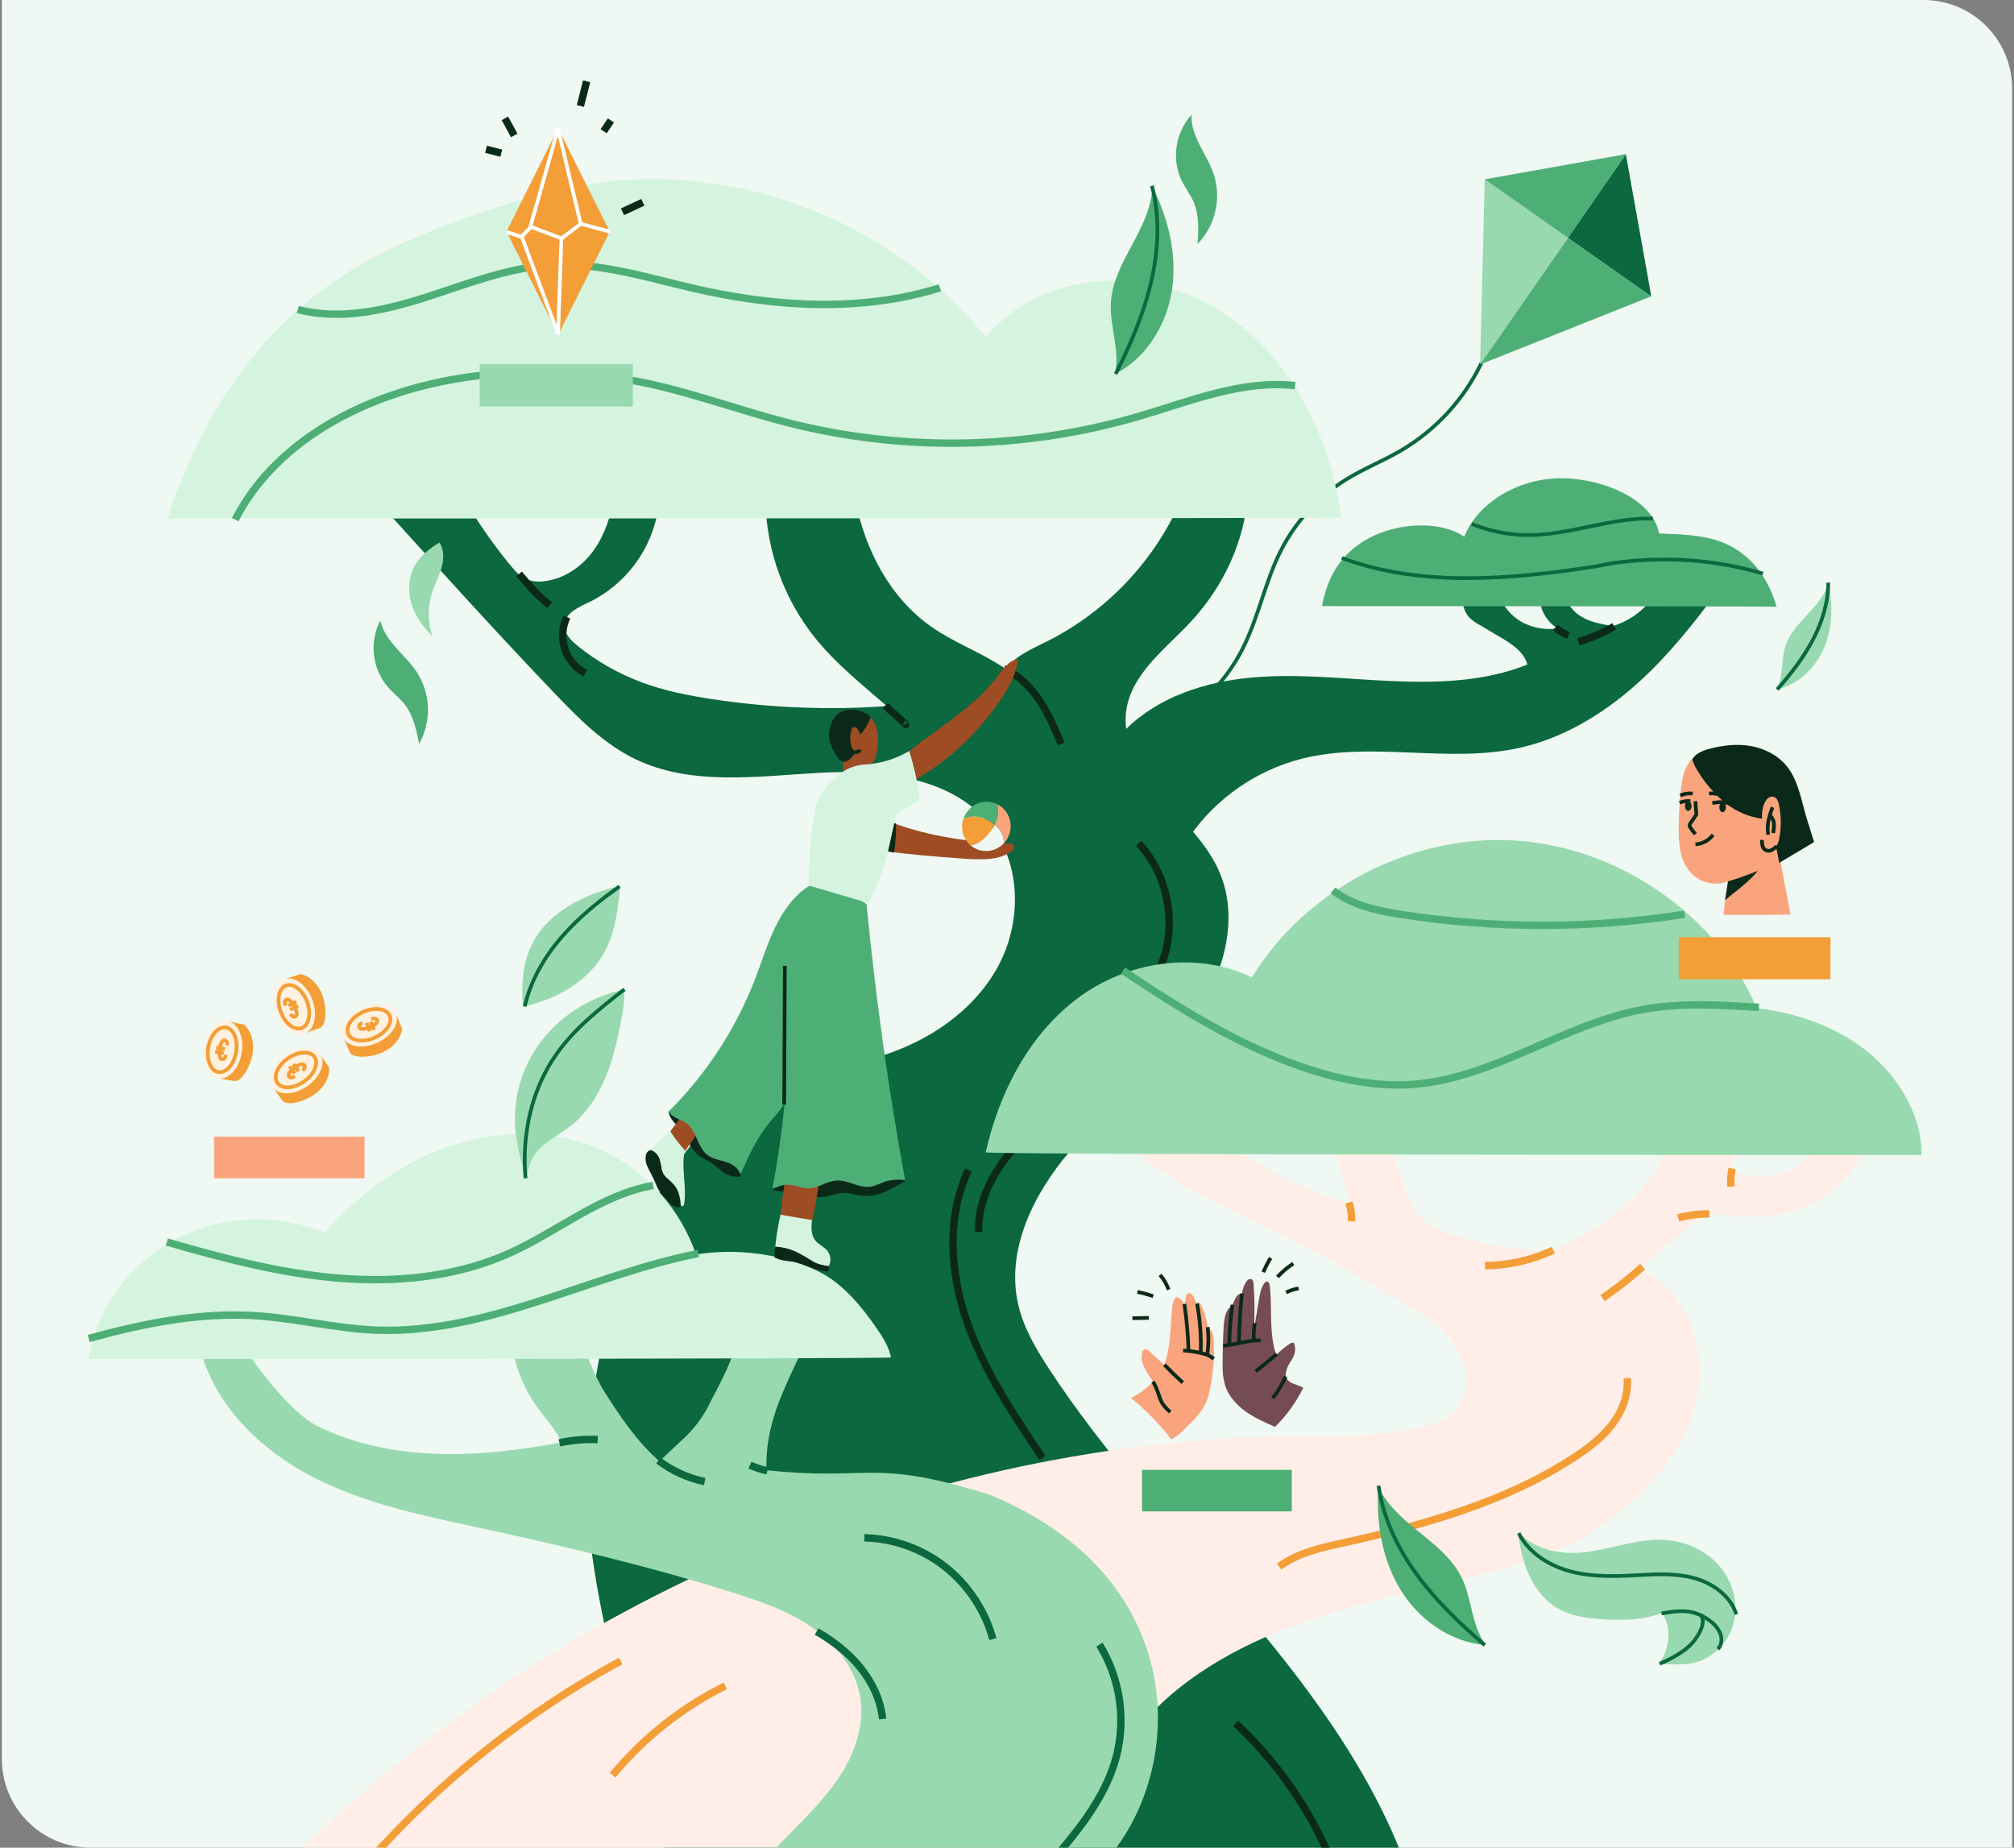 <?xml version="1.0" encoding="UTF-8"?> <svg xmlns="http://www.w3.org/2000/svg" width="545" height="500" viewBox="0 0 545 500" fill="none"><rect x="0" y="0" width="545" height="500" fill="#808080" stroke="none"/><g clip-path="url(#clip0_1_1359)"><path d="M0.5 0H520.5C533.755 0 544.5 10.745 544.5 24V500H24.5C11.245 500 0.5 489.255 0.5 476V0Z" fill="#EFF8F2"></path><path d="M379.376 502.077C359.537 451.526 313.698 416.041 283.939 370.535C280.418 365.152 277.075 359.512 275.592 353.271C272.065 338.468 279.594 323.124 289.514 311.55C299.434 299.977 311.833 290.576 321.073 278.422C330.314 266.268 335.993 249.758 329.912 235.798C326.44 227.861 319.744 221.908 314.085 215.344C308.426 208.781 303.486 200.526 304.82 191.994C306.358 182.146 315.429 175.578 322.244 168.251C331.067 158.761 336.796 146.473 337.674 133.783C331.965 133.361 326.237 133.163 320.682 132.697C313.656 150.476 300.326 165.041 283.24 173.609C279.272 175.593 275.002 177.329 272.14 181.02C265.841 176.679 258.456 174.075 252.181 169.719C240.888 161.871 234.128 148.884 231.509 135.544C223.648 136.154 215.757 136.442 207.146 135.688C207.442 149.172 212.181 162.182 220.627 172.696C226.083 179.467 232.937 184.994 239.97 191.081C224.16 192.203 208.274 191.565 192.604 189.181C186.29 188.218 179.991 186.963 173.995 184.776C167.599 182.438 161.631 179.066 156.328 174.794C154.493 173.306 152.593 171.386 152.747 169.05C152.96 165.929 156.482 164.342 159.324 162.997C169.303 158.26 176.619 148.383 178.092 137.553C174.025 136.731 169.87 136.426 165.727 136.645C164.735 141.472 162.915 146.205 159.8 150.04C156.685 153.874 152.191 156.732 147.266 157.287C145.464 157.557 143.623 157.299 141.964 156.543C140.476 155.774 139.346 154.465 138.279 153.17C134.333 148.392 130.715 143.352 127.452 138.084C121.996 138.436 116.54 136.834 111.134 137.543C108.937 137.831 106.67 138.496 103.585 137.161C118.906 154.093 134.227 171.029 150.004 187.539C156.581 194.42 163.43 201.37 172.041 205.487C187.128 212.7 204.825 210.086 221.55 209.143C238.274 208.201 257.26 210.135 267.79 223.034C276.41 233.62 276.584 249.505 270.086 261.495C263.589 273.486 251.403 281.74 238.314 285.803C225.795 289.683 212.027 290.233 200.793 296.98C193.398 301.445 187.753 308.251 182.987 315.415C165.023 342.437 157.975 375.649 159.071 407.999C160.167 440.349 180.586 502.255 180.586 502.255C180.586 502.255 377.462 502.28 379.376 502.077Z" fill="#0C683E"></path><path d="M262.032 316.645C256.08 329.384 257.072 344.475 261.699 357.756C266.327 371.036 274.273 382.882 282.139 394.565" stroke="#0B2919" stroke-width="2" stroke-miterlimit="10"></path><path d="M264.864 333.403C264.522 326.706 267.309 320.162 271.207 314.681C275.106 309.199 280.091 304.585 284.822 299.798C292.803 291.712 300.146 283.019 306.784 273.798C310.003 269.333 313.088 264.66 314.839 259.447C318.395 248.845 315.727 236.423 308.128 228.193" stroke="#0B2919" stroke-width="2" stroke-miterlimit="10"></path><path d="M271.659 180.926C275.681 182.707 278.905 185.951 281.336 189.598C283.766 193.244 285.477 197.307 287.173 201.34" stroke="#0B2919" stroke-width="2" stroke-miterlimit="10"></path><path d="M239.614 190.897C240.754 192.237 242.143 193.254 243.423 194.454C243.819 194.826 244.206 195.213 244.598 195.595C244.772 195.764 245.312 196.508 245.025 195.982" stroke="#0B2919" stroke-width="2" stroke-miterlimit="10"></path><path d="M153.417 166.956C152.121 169.639 151.906 172.717 152.816 175.553C153.754 178.391 155.739 180.763 158.366 182.186" stroke="#0B2919" stroke-width="2" stroke-miterlimit="10"></path><path d="M140.462 155.313C143.011 158.339 145.59 161.395 148.784 163.746" stroke="#0B2919" stroke-width="2" stroke-miterlimit="10"></path><path d="M334.361 466.344C345.077 476.363 353.646 488.456 359.547 501.888" stroke="#0B2919" stroke-width="2" stroke-miterlimit="10"></path><path d="M77.938 503.912C149.498 431.98 250.113 389.56 351.76 388.533C364.536 388.399 377.68 388.84 389.455 384.753C394.072 383.126 396.894 378.011 396.721 373.134C396.547 368.258 393.928 363.709 390.451 360.271C386.975 356.833 382.704 354.318 378.478 351.837L367.19 345.244C361.273 341.772 355.356 338.334 349.26 335.214C335.725 328.268 321.163 322.906 309.334 313.386C306.521 311.119 303.655 308.068 304.344 304.719L326.832 305.414C338.2 314.617 351.212 321.578 365.176 325.927C363.83 319.061 361.653 312.384 358.694 306.044C361.109 305.191 363.758 305.498 366.302 305.821C369.278 306.198 372.303 306.575 375.418 306.813C376.744 312.193 378.448 317.473 380.517 322.613C381.568 325.232 382.769 327.886 384.802 329.856C386.965 331.949 389.871 333.071 392.738 334.003C401.463 336.821 410.54 338.404 419.705 338.706C426.251 335.556 432.714 332.093 438.309 327.465C443.903 322.836 448.63 316.958 451.328 310.429C458.194 311.026 465.104 310.875 471.936 309.978C470.22 311.818 468.901 314.026 468.584 316.338C472.341 318.358 476.708 318.931 480.859 317.95C485.062 316.902 488.74 314.359 491.205 310.796C495.585 310.945 499.959 311.094 504.329 311.788C501.428 317.566 496.766 322.272 491.017 325.227C485.258 328.155 478.828 329.509 472.378 329.151C468.688 328.978 464.983 328.293 461.466 328.655C455.346 333.19 449.563 338.16 443.869 343.265C455.549 348.856 461.312 363.173 459.462 375.952C457.612 388.731 449.434 399.888 439.524 408.198C434.52 412.438 428.985 416.007 423.057 418.814C416.332 421.959 409.13 423.973 401.929 425.804C384.901 430.135 367.582 433.523 351.085 439.545C334.589 445.568 318.737 454.502 308.223 467.485C300.703 479.188 287.337 503.6 287.337 503.6C287.337 503.6 80.254 503.595 77.938 503.912Z" fill="#FFEEE7"></path><path d="M167.964 449.462C142.1 463.538 118.9 482.033 99.414 504.111" stroke="#F39E36" stroke-width="2" stroke-miterlimit="10"></path><path d="M196.27 456.224C184.523 462.048 174.134 470.279 165.777 480.383" stroke="#F39E36" stroke-width="2" stroke-miterlimit="10"></path><path d="M346.135 423.958C351.125 420.223 357.449 418.849 363.54 417.509C385.328 412.648 407.305 406.595 425.969 394.387C429.763 391.906 433.448 389.133 436.211 385.542C438.973 381.95 440.754 377.436 440.313 372.936" stroke="#F39E36" stroke-width="2" stroke-miterlimit="10"></path><path d="M444.509 342.744C441.092 345.846 437.459 348.701 433.637 351.287" stroke="#F39E36" stroke-width="2" stroke-miterlimit="10"></path><path d="M420.325 338.309C414.538 341.022 408.234 342.452 401.844 342.501" stroke="#F39E36" stroke-width="2" stroke-miterlimit="10"></path><path d="M468.718 316.204C468.398 317.823 468.283 319.477 468.375 321.125" stroke="#F39E36" stroke-width="2" stroke-miterlimit="10"></path><path d="M462.563 328.512C459.718 328.489 456.883 328.842 454.131 329.563" stroke="#F39E36" stroke-width="2" stroke-miterlimit="10"></path><path d="M365.042 325.401C365.561 327.042 365.794 328.761 365.732 330.481" stroke="#F39E36" stroke-width="2" stroke-miterlimit="10"></path><path d="M54.612 366.566C59.076 381.449 71.371 392.938 85.125 399.933C98.879 406.928 114.165 410.083 129.213 413.327C152.524 418.382 175.835 423.864 198.586 431.077C206.026 433.439 213.559 436.038 219.978 440.552C226.396 445.067 231.683 451.789 232.843 459.612C233.835 466.423 231.663 473.403 228.112 479.277C224.56 485.151 219.73 490.101 214.938 494.988L205.048 505.093C205.048 505.093 297.415 505.093 297.098 505.837C311.7 491.113 316.907 467.867 310.876 447.914C304.845 427.962 289.514 413.412 267.582 404.393C258.902 401.798 250.108 399.288 241.077 398.713C235.685 398.37 230.284 398.713 224.883 398.762C219.053 398.795 213.225 398.497 207.429 397.869C207.137 392.224 208.282 386.578 210.103 381.235C211.923 375.893 216.897 365.753 216.897 365.753C216.897 365.753 198.457 365.753 198.546 365.812C197.009 370.346 194.762 374.598 192.52 378.825C190.523 383.223 187.588 387.131 183.92 390.274C182.06 392.035 180.2 393.791 178.434 395.433C172.348 390.091 167.736 383.264 163.411 376.384C161.189 372.862 158.148 365.113 158.148 365.113C158.148 365.113 138.805 365.113 138.681 364.949C139.742 370.842 142.136 376.414 145.679 381.24C147.867 384.217 150.535 386.98 151.963 390.358C140.908 392.343 129.699 393.801 118.475 393.449C107.251 393.097 95.967 390.894 85.874 385.904C77.715 381.87 67.443 366.675 67.443 366.675C67.443 366.675 55.093 366.675 54.612 366.566Z" fill="#98D9B0"></path><path d="M233.895 416.145C241.85 416.341 249.529 419.103 255.787 424.018C262.051 428.999 266.568 435.845 268.683 443.564" stroke="#0C683E" stroke-width="2" stroke-miterlimit="10"></path><path d="M220.979 441.5C225.399 444.06 229.535 447.225 232.769 451.208C236.003 455.192 238.309 460.044 238.84 465.178" stroke="#0C683E" stroke-width="2" stroke-miterlimit="10"></path><path d="M202.945 396.475C204.446 397.169 206.022 397.685 207.642 398.013" stroke="#0C683E" stroke-width="2" stroke-miterlimit="10"></path><path d="M178.176 395.24C181.872 398.046 186.147 399.991 190.69 400.935" stroke="#0C683E" stroke-width="2" stroke-miterlimit="10"></path><path d="M151.378 390.448C154.784 389.713 158.269 389.416 161.749 389.565" stroke="#0C683E" stroke-width="2" stroke-miterlimit="10"></path><path d="M297.51 445.057C300.229 449.477 302.044 454.394 302.849 459.521C303.653 464.649 303.432 469.885 302.197 474.926C299.265 486.604 291.161 496.124 283.31 505.187" stroke="#0C683E" stroke-width="2" stroke-miterlimit="10"></path><path d="M304.587 197.426C313.46 188.536 326.207 184.483 338.716 183.357C351.224 182.231 363.802 183.719 376.346 184.294C388.889 184.87 401.8 184.473 413.311 179.83C412.424 176.431 409.14 174.303 406.12 172.512L400.118 168.95C399.24 168.48 398.428 167.897 397.703 167.214C396.106 165.562 395.669 163.141 395.451 160.73C398.817 161.039 402.202 161.083 405.574 160.859C406.693 164.026 408.915 166.684 411.833 168.345C414.777 169.939 418.157 170.541 421.47 170.062C418.524 168.221 416.61 164.828 416.689 161.628C419.086 161.555 421.484 161.588 423.881 161.727C423.99 161.727 424.134 161.866 423.836 161.861C424.516 164.342 426.579 166.272 428.895 167.398C431.211 168.524 433.796 168.975 436.459 169.412C440.404 168.219 443.905 165.877 446.512 162.685C451.695 162.481 456.893 162.61 462.622 162.903C455.991 171.738 448.819 180.266 440.328 187.325C431.836 194.385 421.946 199.995 411.164 202.387C391.88 206.668 371.331 200.491 352.187 205.338C339.899 208.507 329.153 215.974 321.897 226.387C313.187 219.219 306.586 209.52 304.587 197.426Z" fill="#0C683E"></path><path d="M427.149 173.688C430.521 172.665 433.765 171.264 436.821 169.511" stroke="#0B2919" stroke-width="2" stroke-miterlimit="10"></path><path d="M420.915 169.804C421.96 170.707 423.144 171.436 424.421 171.962" stroke="#0B2919" stroke-width="2" stroke-miterlimit="10"></path><path d="M400.897 98.199C396.167 108.074 388.604 116.317 379.173 121.877C374.357 124.7 369.129 126.773 364.373 129.695C356.839 134.348 350.721 140.974 346.681 148.854C342.287 157.466 340.541 167.244 336.112 175.836C332.429 182.97 327.014 189.064 320.364 193.561" stroke="#0C683E" stroke-miterlimit="10"></path><path d="M401.785 48.521L400.525 98.635L424.337 64.371L401.785 48.521Z" fill="#98D9B0"></path><path d="M446.845 80.186L400.53 98.635L424.322 64.381L446.845 80.186Z" fill="#4EAF76"></path><path d="M439.98 41.714L424.317 64.38L401.785 48.526L439.98 41.714Z" fill="#4EAF76"></path><path d="M439.97 41.759L424.317 64.371L446.85 80.191L439.97 41.759Z" fill="#0C683E"></path><path d="M24.01 367.772C24.01 367.772 241.181 367.772 241.101 367.335C240.541 364.423 238.884 361.853 237.193 359.398C233.305 353.802 228.895 348.35 223.023 344.892C220.588 343.505 218.008 342.388 215.33 341.564C206.615 338.783 197.374 338.065 188.334 339.465C186.258 333.403 182.995 327.816 178.738 323.028C174.48 318.241 169.312 314.349 163.535 311.58C150.748 305.538 135.576 305.513 122.16 309.988C108.744 314.462 97.019 323.169 87.833 333.542C81.358 330.891 74.382 329.687 67.394 330.016C60.405 330.345 53.573 332.199 47.376 335.447C35.075 342.005 25.959 354.288 24.01 367.772Z" fill="#D5F4E0"></path><path d="M176.767 320.787C162.572 323.293 150.976 333.234 137.833 339.143C123.425 345.621 107.171 347.179 91.429 345.865C75.686 344.55 60.316 340.487 45.139 336.102" stroke="#4EAF76" stroke-width="2" stroke-miterlimit="10"></path><path d="M188.979 339.212C159.463 345.041 131.628 361.184 101.567 359.938C90.739 359.487 80.12 356.763 69.328 356.059C54.037 355.067 38.765 358.138 24 362.22" stroke="#4EAF76" stroke-width="2" stroke-miterlimit="10"></path><path d="M519.923 312.562C519.923 312.562 266.183 312.562 266.739 311.823C270.354 295.775 278.325 280.198 291.439 270.271C304.552 260.344 323.276 257.07 338.785 264.487C353.466 240.486 381.985 225.673 410.058 227.469C438.13 229.264 464.531 247.6 475.364 272.761C486.375 274.15 497.316 277.901 505.857 285C514.398 292.099 520.265 302.814 519.923 312.562Z" fill="#98D9B0"></path><path d="M455.891 247.391C430.59 251.376 404.824 251.417 379.51 247.516C372.874 246.489 366 245.075 360.708 240.942" stroke="#4EAF76" stroke-width="2" stroke-miterlimit="10"></path><path d="M475.964 272.618C465.519 271.948 454.949 271.288 444.653 273.163C423.142 277.072 404.339 291.752 382.536 293.433C373.058 294.163 363.52 292.352 354.468 289.435C336.251 283.556 319.789 273.302 303.878 262.646" stroke="#4EAF76" stroke-width="2" stroke-miterlimit="10"></path><path d="M45.268 140.316C45.268 140.316 363.872 140.316 362.885 140.073C360.018 117.531 348.625 95.212 329.158 83.49C309.691 71.767 281.876 73.261 266.749 91.234C241.9 60.263 200.128 43.828 160.852 49.597C150.019 51.185 139.47 54.32 129.109 57.882C118.381 61.578 107.781 65.77 97.931 71.43C74.863 84.715 56.616 106.176 45.268 140.316Z" fill="#D5F4E0"></path><path d="M350.471 104.35C336.052 102.738 322.016 108.602 308.099 112.694C277.329 121.685 244.72 122.308 213.629 114.5C200.922 111.29 188.582 106.687 175.781 103.884C159.581 100.341 142.878 99.723 126.46 102.058C101.165 105.665 75.329 117.933 63.634 140.624" stroke="#4EAF76" stroke-width="2" stroke-miterlimit="10"></path><path d="M254.344 77.894C232.977 84.537 209.81 83.113 188.007 78.107C175.235 75.175 162.463 71.023 149.379 71.718C137.625 72.338 126.48 76.847 115.266 80.439C104.052 84.031 91.955 86.749 80.587 83.748" stroke="#4EAF76" stroke-width="2" stroke-miterlimit="10"></path><path d="M176.554 311.347C176.362 311.268 176.152 311.245 175.947 311.279C175.742 311.313 175.55 311.404 175.394 311.54C175.082 311.819 174.868 312.192 174.784 312.602C174.591 313.491 174.671 314.418 175.012 315.261C175.356 316.097 175.755 316.909 176.207 317.692C176.649 318.525 177.055 319.383 177.417 320.256C177.653 320.896 177.94 321.514 178.275 322.107C178.629 322.648 179.031 323.156 179.476 323.625C179.972 324.18 180.468 324.731 180.964 325.272C181.345 325.717 181.8 326.095 182.308 326.388C182.722 326.606 183.184 326.716 183.652 326.706C183.779 326.714 183.905 326.683 184.014 326.616C184.232 326.462 184.207 326.12 184.163 325.877L183.88 324.18C183.798 323.515 183.631 322.864 183.384 322.241C183.14 321.743 182.833 321.278 182.471 320.857C181.97 320.245 181.43 319.667 180.854 319.125C180.375 318.726 179.95 318.266 179.59 317.756C179.325 317.283 179.142 316.768 179.049 316.233C178.912 315.222 178.683 314.226 178.365 313.257C178.006 312.426 177.365 311.749 176.554 311.347Z" fill="#0B2919"></path><path d="M180.944 300.716C181.008 301.931 181.737 303.013 182.57 303.901C183.455 304.734 184.284 305.626 185.05 306.57C185.918 307.805 186.34 309.298 187.133 310.578C187.68 311.448 188.389 312.204 189.222 312.805C190.437 313.679 191.89 314.194 193.09 315.092C193.894 315.693 194.578 316.452 195.372 317.077C196.631 318.005 198.157 318.501 199.721 318.491C199.859 318.498 199.996 318.474 200.123 318.421C200.49 318.228 200.431 317.687 200.287 317.3C199.849 316.239 199.226 315.265 198.447 314.423C197.325 313.198 196.122 312.051 194.846 310.99L189.886 306.689L186.489 303.712C185.08 302.472 183.562 301.197 180.944 300.716Z" fill="#0B2919"></path><path d="M208.937 321.869C210.732 322.782 212.905 322.281 214.889 322.593C216.104 322.782 217.255 323.273 218.445 323.585C220.268 324.054 222.174 324.093 224.015 323.699C225.409 323.397 226.763 322.841 228.191 322.801C229.853 322.752 231.45 323.397 233.101 323.6C235.186 323.794 237.286 323.46 239.207 322.628C241.12 321.811 242.96 320.831 244.707 319.701C244.871 319.607 245.054 319.463 245.03 319.274C245.011 319.184 244.964 319.103 244.896 319.041C244.357 318.62 243.69 318.398 243.006 318.411C232.407 317.469 221.49 316.546 208.937 321.869Z" fill="#0B2919"></path><path d="M183.458 303.36L181.048 306.624C182.299 308.42 183.732 310.082 185.323 311.585L189.073 306.153C188.09 304.516 186.779 303.099 185.224 301.991C185.132 301.907 185.011 301.861 184.887 301.862C184.784 301.888 184.691 301.943 184.619 302.021C184.192 302.431 183.804 302.879 183.458 303.36Z" fill="#9D4C23"></path><path d="M212.498 319.155C211.943 322.454 211.506 325.778 211.139 329.107L219.744 330.635C220.604 326.388 221.365 322.125 222.026 317.846C218.976 318.307 215.881 318.481 212.498 319.155Z" fill="#9D4C23"></path><path d="M219.085 239.623C214.953 242.237 211.992 246.379 209.845 250.775C207.697 255.17 206.264 259.873 204.523 264.442C199.355 278.052 191.351 290.407 181.043 300.686C181.663 302.467 184.019 302.775 185.566 303.821C188.542 305.806 188.612 310.474 191.483 312.607C192.907 313.664 194.762 313.892 196.443 314.433C198.125 314.973 199.915 316.109 200.347 317.801C202.643 312.731 204.979 307.587 208.57 303.33C209.899 301.758 211.422 300.269 212.339 298.33C211.582 306.145 210.473 313.917 209.011 321.646C210.341 321.12 211.71 320.584 213.143 320.594C215.048 320.594 216.853 321.586 218.762 321.586C221.416 321.561 223.722 319.602 226.396 319.463C229.456 319.284 232.323 321.517 235.368 321.154C236.965 320.966 238.388 320.078 239.936 319.627C241.571 319.215 243.27 319.121 244.94 319.349C240.353 294.599 236.94 269.661 234.49 244.742C232.605 242.927 229.793 242.614 227.278 241.885C224.541 241.086 221.902 239.672 219.085 239.623Z" fill="#4EAF76"></path><path d="M212.374 261.371L212.205 298.925" stroke="#0B2919" stroke-miterlimit="10"></path><path d="M233.667 193.05C235.403 193.611 236.672 195.193 237.208 196.935C237.714 198.821 237.779 200.799 237.396 202.714C237.019 204.609 237.143 205.691 235.611 206.866C234.547 207.561 233.403 208.125 232.204 208.543C230.87 208.981 229.498 209.293 228.107 209.476C228.111 205.834 228.411 202.199 229.004 198.606C229.112 197.46 229.45 196.346 229.996 195.332C230.421 194.722 230.965 194.205 231.596 193.812C232.227 193.42 232.932 193.161 233.667 193.05Z" fill="#9D4C23"></path><path d="M235.611 194.077C235.269 195.397 233.547 198.22 232.754 198.84C232.662 198.178 232.354 197.565 231.876 197.098C231.761 196.953 231.605 196.846 231.428 196.789C231.252 196.733 231.062 196.73 230.884 196.781C230.751 196.86 230.637 196.968 230.551 197.096C230.465 197.225 230.41 197.372 230.388 197.525C230.085 198.667 230.016 199.858 230.185 201.027C230.309 201.915 230.631 202.858 231.39 203.324C231.226 203.873 230.953 204.383 230.587 204.823C230.222 205.264 229.771 205.626 229.262 205.889C228.898 206.101 228.474 206.185 228.057 206.127C227.689 206.025 227.358 205.818 227.105 205.532C225.641 203.807 224.681 201.71 224.332 199.475C224.288 198.629 224.377 197.782 224.595 196.964C224.857 195.632 225.5 194.403 226.445 193.427C227.511 192.485 228.897 191.988 230.319 192.038C231.767 192.053 234.009 192.371 235.611 194.077Z" fill="#0B2919"></path><path d="M231.192 203.458C231.327 203.519 231.473 203.551 231.621 203.555C231.769 203.559 231.917 203.533 232.055 203.48C232.193 203.426 232.32 203.346 232.427 203.243C232.534 203.141 232.62 203.019 232.68 202.883" stroke="#0B2919" stroke-miterlimit="10"></path><path d="M246.071 203.26C254.314 196.662 263.768 191.25 270.126 182.821C271.45 181.065 272.8 179.061 274.912 178.446C275.101 178.391 275.344 178.366 275.453 178.53C275.481 178.585 275.498 178.644 275.504 178.706C275.509 178.767 275.502 178.829 275.483 178.887C274.59 183.997 271.594 188.471 268.425 192.574C266.744 194.747 264.993 196.865 263.113 198.864C258.582 203.685 253.346 207.79 247.584 211.038C247.157 208.528 246.562 206.048 246.071 203.26Z" fill="#9D4C23"></path><path d="M239.678 230.316C246.22 231.274 252.826 231.77 259.423 232.261C261.815 232.488 264.218 232.569 266.62 232.504C269.1 232.39 271.689 231.909 273.653 230.381C273.974 230.162 274.231 229.86 274.397 229.508C274.474 229.328 274.491 229.128 274.446 228.937C274.4 228.747 274.294 228.576 274.144 228.451C273.914 228.325 273.652 228.266 273.39 228.282C262.523 227.95 251.611 226.397 241.414 222.622C240.46 225.087 239.875 227.68 239.678 230.316Z" fill="#9D4C23"></path><path d="M228.905 208.36C227.13 209.352 225.905 210.647 224.471 212.105C223.558 212.964 222.749 213.929 222.061 214.977C221.28 216.424 220.755 217.995 220.508 219.621C219.214 226.209 218.951 232.951 218.752 239.618L231.484 243.334C232.643 243.611 233.749 244.072 234.763 244.698C239.093 237.609 240.6 229.215 242.411 221.104C242.46 220.79 242.573 220.49 242.743 220.221C242.966 219.957 243.243 219.746 243.557 219.601C245.362 218.609 247.167 217.617 248.913 216.565C248.369 212.038 247.405 207.572 246.031 203.225C242.411 205.375 238.331 206.632 234.128 206.891C232.295 206.96 230.505 207.464 228.905 208.36Z" fill="#D5F4E0"></path><path d="M181.341 306.059L175.885 311.089C176.868 311.382 177.702 312.043 178.211 312.934C179.014 314.363 178.871 316.179 179.659 317.612C180.354 318.877 181.668 319.666 182.561 320.797C183.682 322.206 184.083 324.062 184.202 325.862C184.197 325.953 184.211 326.043 184.241 326.129C184.272 326.214 184.319 326.292 184.381 326.358C184.475 326.415 184.586 326.434 184.693 326.413C184.8 326.392 184.896 326.332 184.961 326.244C185.086 326.062 185.158 325.849 185.17 325.629C185.824 320.996 184.341 316.204 185.229 311.63C185.274 311.518 185.282 311.396 185.254 311.279C185.225 311.163 185.161 311.058 185.07 310.98C183.68 309.457 182.431 307.809 181.341 306.059Z" fill="#D5F4E0"></path><path d="M209.77 337.51C210.074 334.549 210.553 331.609 211.204 328.705C214.001 329.201 216.803 329.697 219.72 330.163C219.541 332.048 219.417 334.132 220.573 335.62C221.495 336.811 223.053 337.366 223.965 338.562C224.397 339.146 224.653 339.842 224.704 340.567C224.755 341.291 224.599 342.016 224.253 342.655C223.613 342.526 222.958 342.471 222.324 342.327C220.072 341.831 218.217 340.274 216.173 339.192C214.205 338.125 212.009 337.548 209.77 337.51Z" fill="#D5F4E0"></path><path d="M209.79 337.352C209.671 338.19 209.587 339.028 209.542 339.872C209.531 339.967 209.543 340.064 209.577 340.154C209.638 340.258 209.73 340.339 209.84 340.388C211.476 341.276 213.455 341.171 215.271 341.583C216.558 341.944 217.822 342.385 219.055 342.903C220.502 343.433 221.997 343.82 223.519 344.059C223.732 344.093 223.985 344.108 224.119 343.945C224.184 343.851 224.222 343.741 224.228 343.627L224.327 342.947C224.35 342.887 224.35 342.82 224.327 342.759C224.302 342.728 224.27 342.704 224.234 342.687C224.198 342.67 224.159 342.66 224.119 342.66C223.434 342.55 222.755 342.404 222.085 342.223C221.555 342.09 221.038 341.905 220.543 341.672C220.217 341.508 219.901 341.326 219.596 341.127C218.157 340.185 216.654 339.347 215.097 338.617C213.417 337.884 211.62 337.456 209.79 337.352Z" fill="#0B2919"></path><path d="M242.46 222.944C242.524 225.557 242.336 228.171 241.9 230.748C241.391 230.578 240.863 230.472 240.328 230.43L242.024 222.711C242.187 222.75 242.338 222.83 242.46 222.944Z" fill="#0B2919"></path><path d="M271.659 228.178C270.967 228.93 270.109 229.511 269.154 229.875C268.206 230.235 267.187 230.367 266.178 230.262H266.124C264.827 230.119 263.605 229.586 262.617 228.734C264.095 228.469 265.463 227.779 266.555 226.749C267.628 225.73 268.51 224.527 269.159 223.198C269.955 223.764 270.602 224.514 271.044 225.385C271.479 226.25 271.691 227.21 271.659 228.178Z" fill="#EFF8F0"></path><path d="M260.693 221.536C262.095 220.911 263.666 220.771 265.156 221.139C266.624 221.49 267.985 222.189 269.124 223.178C268.456 224.507 267.561 225.711 266.481 226.735C265.404 227.756 264.056 228.445 262.597 228.719C261.608 227.846 260.899 226.7 260.559 225.425C260.234 224.142 260.281 222.793 260.693 221.536Z" fill="#F39E36"></path><path d="M269.933 217.636C270.363 219.517 270.084 221.49 269.149 223.178C267.993 222.196 266.622 221.501 265.147 221.149C263.667 220.802 262.116 220.936 260.718 221.531C261.102 220.41 261.77 219.409 262.657 218.623C263.633 217.752 264.847 217.192 266.143 217.015C267.44 216.838 268.759 217.053 269.933 217.631V217.636Z" fill="#4EAF76"></path><path d="M271.659 228.193C272.652 227.129 273.28 225.775 273.449 224.328C273.615 222.912 273.319 221.48 272.606 220.246C271.996 219.132 271.055 218.235 269.913 217.681C270.352 219.556 270.067 221.528 269.115 223.202C269.92 223.752 270.573 224.496 271.014 225.365C271.455 226.242 271.676 227.212 271.659 228.193Z" fill="#FAA47D"></path><path d="M357.747 164.029C357.747 164.029 479.877 164.029 480.75 164.203C478.766 157.02 474.049 149.816 465.9 146.686C460.698 144.702 454.756 144.593 448.938 144.359C447.881 138.034 440.933 133.351 433.612 131.139C430.134 130.066 426.523 129.486 422.884 129.417C411.243 129.273 399.935 135.832 396.23 145.262C393.184 143.124 389.058 142.236 385.04 142.187C378.414 142.097 371.778 144.171 366.927 147.882C362.077 151.592 359.061 156.846 357.747 164.029Z" fill="#4EAF76"></path><path d="M477.045 155.214C464.244 151.414 450.609 150.452 436.638 152.357C435.249 152.61 433.86 152.853 431.633 153.309C408.783 156.782 384.788 158.994 363.108 151.002" stroke="#0C683E" stroke-miterlimit="10"></path><path d="M447.271 140.326C435.923 140.004 424.952 144.791 413.594 144.791C408.334 144.792 403.124 143.764 398.258 141.765" stroke="#0C683E" stroke-miterlimit="10"></path><path d="M92.947 280.957C92.947 280.957 94.752 284.866 94.712 284.871C95.883 286.567 100.619 286.096 103.387 284.841C106.155 283.586 108.297 281.487 108.843 278.506C108.347 277.246 107.915 276.244 107.29 274.656C107.052 276.928 105.892 279.419 104.071 280.793C102.274 282.219 100.074 283.045 97.782 283.154C96.868 283.142 95.967 282.94 95.134 282.562C94.302 282.184 93.557 281.637 92.947 280.957Z" fill="#F39E36"></path><path d="M102.021 282.205C105.986 280.448 108.263 276.91 107.108 274.302C105.952 271.695 101.802 271.005 97.838 272.762C93.873 274.519 91.596 278.058 92.751 280.665C93.906 283.273 98.057 283.962 102.021 282.205Z" fill="#FFF1E0"></path><path d="M101.388 280.811C104.481 279.44 106.296 276.767 105.443 274.841C104.589 272.915 101.39 272.464 98.297 273.835C95.204 275.206 93.389 277.879 94.243 279.805C95.096 281.731 98.295 282.182 101.388 280.811Z" stroke="#F39E36" stroke-miterlimit="10"></path><path d="M98.065 276.804C97.849 276.897 97.648 277.023 97.47 277.177C97.355 277.263 97.269 277.381 97.222 277.517C97.176 277.654 97.173 277.8 97.212 277.939C97.251 278.077 97.332 278.2 97.442 278.291C97.553 278.383 97.689 278.439 97.832 278.451C98.162 278.513 98.503 278.492 98.824 278.392C99.827 278.215 100.771 277.792 101.572 277.162C101.904 276.869 102.201 276.413 102.013 276.016C101.942 275.892 101.839 275.789 101.716 275.719C101.592 275.648 101.451 275.612 101.309 275.614C101.024 275.62 100.743 275.679 100.48 275.787" stroke="#F39E36" stroke-miterlimit="10"></path><path d="M100.064 279.032L99.221 276.809" stroke="#F39E36" stroke-miterlimit="10"></path><path d="M101.2 278.7L100.352 276.472" stroke="#F39E36" stroke-miterlimit="10"></path><path d="M82.69 279.597C82.69 279.597 86.717 278.069 86.717 278.109C88.488 277.057 88.349 272.3 87.287 269.447C86.226 266.595 84.282 264.318 81.335 263.584C80.046 263.991 79.014 264.353 77.368 264.869C79.615 265.261 82.02 266.59 83.265 268.5C84.565 270.395 85.237 272.651 85.184 274.949C85.111 275.854 84.851 276.734 84.422 277.533C83.992 278.333 83.403 279.036 82.69 279.597Z" fill="#F39E36"></path><path d="M82.376 279.757C85.056 278.784 86.03 274.69 84.55 270.613C83.071 266.536 79.698 264.02 77.018 264.994C74.338 265.967 73.364 270.061 74.844 274.137C76.323 278.214 79.695 280.73 82.376 279.757Z" fill="#FFF1E0"></path><path d="M81.624 278.211C83.604 277.492 84.273 274.33 83.119 271.15C81.965 267.969 79.424 265.974 77.444 266.692C75.464 267.411 74.794 270.573 75.948 273.753C77.103 276.934 79.644 278.929 81.624 278.211Z" stroke="#F39E36" stroke-miterlimit="10"></path><path d="M78.647 274.374C78.761 274.579 78.907 274.765 79.079 274.924C79.178 275.027 79.305 275.099 79.445 275.129C79.584 275.159 79.729 275.146 79.862 275.093C79.994 275.039 80.108 274.947 80.187 274.829C80.267 274.711 80.309 274.571 80.309 274.428C80.327 274.1 80.269 273.773 80.14 273.471C79.849 272.494 79.32 271.605 78.603 270.881C78.275 270.583 77.784 270.34 77.412 270.574C77.298 270.658 77.208 270.772 77.152 270.902C77.097 271.033 77.077 271.177 77.095 271.318C77.133 271.6 77.224 271.873 77.363 272.121" stroke="#F39E36" stroke-miterlimit="10"></path><path d="M80.631 272.151L78.518 273.247" stroke="#F39E36" stroke-miterlimit="10"></path><path d="M80.17 271.065L78.057 272.161" stroke="#F39E36" stroke-miterlimit="10"></path><path d="M73.985 294.435C73.985 294.435 76.505 297.908 76.465 297.943C77.953 299.381 82.496 298.007 84.976 296.246C87.456 294.485 89.147 292.009 89.093 288.983C88.364 287.842 87.749 286.939 86.831 285.511C87.034 287.783 86.375 290.472 84.847 292.148C83.356 293.891 81.356 295.123 79.128 295.671C78.232 295.833 77.312 295.806 76.427 295.594C75.541 295.381 74.71 294.987 73.985 294.435Z" fill="#F39E36"></path><path d="M83.166 293.912C86.719 291.426 88.274 287.516 86.639 285.179C85.004 282.842 80.799 282.963 77.246 285.45C73.693 287.936 72.138 291.846 73.773 294.183C75.407 296.52 79.613 296.399 83.166 293.912Z" fill="#FFF1E0"></path><path d="M82.276 292.665C85.048 290.725 86.316 287.753 85.108 286.027C83.901 284.301 80.675 284.474 77.903 286.413C75.131 288.353 73.863 291.325 75.071 293.052C76.278 294.778 79.504 294.605 82.276 292.665Z" stroke="#F39E36" stroke-miterlimit="10"></path><path d="M81.856 289.638C82.047 289.5 82.214 289.332 82.352 289.142C82.441 289.03 82.494 288.894 82.505 288.752C82.515 288.609 82.483 288.467 82.412 288.343C82.341 288.219 82.235 288.12 82.106 288.057C81.978 287.994 81.834 287.971 81.693 287.991C81.365 288.015 81.047 288.115 80.765 288.284C79.836 288.703 79.024 289.344 78.399 290.149C78.151 290.511 77.973 291.032 78.256 291.369C78.354 291.472 78.478 291.546 78.615 291.585C78.752 291.623 78.897 291.624 79.034 291.588C79.308 291.511 79.565 291.385 79.793 291.216" stroke="#F39E36" stroke-miterlimit="10"></path><path d="M79.396 287.961L80.76 289.916" stroke="#F39E36" stroke-miterlimit="10"></path><path d="M78.374 288.567L79.743 290.516" stroke="#F39E36" stroke-miterlimit="10"></path><path d="M59.304 291.87C59.304 291.87 63.559 292.535 63.54 292.57C65.598 292.535 67.835 288.338 68.331 285.332C68.827 282.326 68.261 279.379 66.074 277.296C64.75 277.008 63.678 276.799 62.012 276.452C63.768 277.911 65.196 280.252 65.33 282.534C65.516 284.821 64.982 287.109 63.803 289.078C63.286 289.828 62.619 290.463 61.845 290.944C61.071 291.425 60.206 291.74 59.304 291.87Z" fill="#F39E36"></path><path d="M65.391 284.977C66.128 280.703 64.447 276.845 61.637 276.361C58.827 275.876 55.951 278.948 55.215 283.223C54.478 287.497 56.159 291.354 58.969 291.839C61.779 292.323 64.654 289.251 65.391 284.977Z" fill="#FFF1E0"></path><path d="M63.882 284.733C64.457 281.398 63.239 278.405 61.164 278.047C59.088 277.689 56.939 280.102 56.364 283.437C55.79 286.771 57.007 289.764 59.083 290.122C61.158 290.48 63.307 288.067 63.882 284.733Z" stroke="#F39E36" stroke-miterlimit="10"></path><path d="M61.442 282.886C61.479 282.653 61.479 282.415 61.442 282.182C61.425 282.039 61.367 281.905 61.273 281.797C61.179 281.688 61.055 281.61 60.916 281.573C60.777 281.536 60.631 281.542 60.495 281.589C60.36 281.637 60.242 281.724 60.157 281.84C59.947 282.093 59.797 282.389 59.716 282.708C59.363 283.658 59.248 284.68 59.378 285.684C59.458 286.116 59.701 286.607 60.142 286.647C60.284 286.649 60.424 286.613 60.547 286.542C60.67 286.471 60.772 286.369 60.842 286.245C60.982 285.998 61.075 285.727 61.114 285.446" stroke="#F39E36" stroke-miterlimit="10"></path><path d="M58.515 283.452L60.866 283.859" stroke="#F39E36" stroke-miterlimit="10"></path><path d="M58.228 284.603L60.574 285.005" stroke="#F39E36" stroke-miterlimit="10"></path><path d="M98.66 307.577H57.925V318.868H98.66V307.577Z" fill="#FAA47D"></path><path d="M345.03 386.127C342.252 384.912 339.455 383.681 337 381.91C334.544 380.139 332.427 377.753 331.509 374.866C331.011 373.061 330.784 371.191 330.835 369.32C330.835 366.646 330.909 363.972 331.013 361.298C331.127 358.321 331.162 354.665 333.399 353.296L334.153 351.649C334.311 351.237 334.549 350.859 334.852 350.538C335.001 350.372 335.198 350.259 335.416 350.213C335.633 350.168 335.86 350.193 336.062 350.285C336.158 349.104 336.541 347.965 337.178 346.966C337.333 346.697 337.542 346.464 337.793 346.281C337.92 346.193 338.066 346.137 338.22 346.121C338.374 346.104 338.529 346.127 338.671 346.187C339.103 346.395 339.197 346.961 339.227 347.442C339.531 351.654 339.562 355.881 339.321 360.097C339.761 357.194 340.232 354.298 340.734 351.411C340.982 349.977 341.26 348.494 342.103 347.308C342.302 347.025 342.599 346.733 342.946 346.812C343.294 346.892 343.517 347.383 343.576 347.804C343.661 348.375 343.71 348.945 343.755 349.521C343.958 352.418 343.889 355.325 344.008 358.227C344.127 361.129 344.439 364.051 345.362 366.661C346.495 365.518 347.741 364.494 349.082 363.605C349.384 363.401 349.801 363.208 350.074 363.431C350.212 363.563 350.301 363.738 350.327 363.927C350.574 364.916 350.501 365.958 350.118 366.904C349.746 367.821 349.097 368.605 348.63 369.493C348.149 370.454 347.89 371.51 347.872 372.584C348.302 373.432 349.04 374.085 349.935 374.409C350.798 374.786 351.725 375.029 352.688 375.516C350.754 379.461 348.165 383.049 345.03 386.127Z" fill="#754C55"></path><path d="M306.016 378.294C308.283 377.224 310.324 375.728 312.027 373.889C311.465 373.108 310.936 372.309 310.44 371.492C309.892 370.648 309.457 369.736 309.145 368.779C308.838 367.81 308.838 366.771 309.145 365.802C309.216 365.522 309.394 365.281 309.641 365.133C310.078 364.934 310.554 365.276 310.911 365.599C312.275 366.819 313.634 368.045 315.062 369.354C316.803 364.522 316.684 359.254 317.175 354.139C317.202 353.219 317.43 352.317 317.845 351.495C317.889 351.396 317.954 351.307 318.035 351.234C318.117 351.161 318.212 351.107 318.316 351.074C318.471 351.051 318.628 351.077 318.767 351.148C319.579 351.51 320.214 352.179 320.533 353.008L320.905 351.024C320.925 350.685 321.07 350.365 321.312 350.126C321.466 350.027 321.646 349.976 321.829 349.98C322.012 349.985 322.19 350.044 322.338 350.151C322.634 350.37 322.869 350.66 323.023 350.994C323.379 351.669 323.655 352.383 323.846 353.122L323.98 352.458C324.108 352.432 324.24 352.438 324.365 352.476C324.49 352.514 324.603 352.583 324.694 352.676C324.872 352.865 325.014 353.085 325.111 353.326C325.994 355.194 326.577 357.189 326.837 359.239C327.124 359.374 327.381 359.565 327.592 359.801C327.803 360.037 327.965 360.313 328.067 360.613C328.264 361.216 328.373 361.844 328.389 362.479C328.683 367.03 328.349 371.601 327.397 376.061C327.182 377.178 326.864 378.273 326.445 379.331C325.26 382.163 322.973 384.381 320.771 386.509C319.646 387.682 318.374 388.704 316.987 389.55C313.789 385.376 310.106 381.597 306.016 378.294Z" fill="#FAA47D"></path><path d="M316.694 382.113C315.91 381.478 315.216 380.739 314.631 379.916C313.976 378.894 313.679 377.693 313.267 376.557C312.925 375.62 312.504 374.714 312.007 373.849" stroke="#0B2919" stroke-miterlimit="10"></path><path d="M320.503 352.889C321.132 357.141 321.506 361.426 321.624 365.723" stroke="#0B2919" stroke-miterlimit="10"></path><path d="M323.926 352.755C324.754 357.169 325.087 361.662 324.918 366.149" stroke="#0B2919" stroke-miterlimit="10"></path><path d="M326.807 359.12C327.099 361.613 327.061 364.133 326.693 366.616" stroke="#0B2919" stroke-miterlimit="10"></path><path d="M320.151 365.465C321.901 365.554 323.638 365.811 325.339 366.234C326.485 366.442 327.552 366.956 328.429 367.722" stroke="#0B2919" stroke-miterlimit="10"></path><path d="M315.097 369.329C316.687 370.983 318.341 372.59 320.057 374.151" stroke="#0B2919" stroke-miterlimit="10"></path><path d="M344.38 378.383C345.804 376.582 346.992 374.606 347.916 372.504" stroke="#0B2919" stroke-miterlimit="10"></path><path d="M339.797 371.105C341.735 369.587 343.637 368.028 345.506 366.427" stroke="#0B2919" stroke-miterlimit="10"></path><path d="M339.311 362.811C339.196 361.207 339.286 359.595 339.579 358.014" stroke="#0B2919" stroke-miterlimit="10"></path><path d="M336.062 350.037C335.636 354.472 335.36 358.917 335.234 363.371" stroke="#0B2919" stroke-miterlimit="10"></path><path d="M333.513 353.087C332.972 356.649 332.689 360.245 332.665 363.847" stroke="#0B2919" stroke-miterlimit="10"></path><path d="M331.018 364.16C334.43 363.912 337.739 362.607 341.156 362.707" stroke="#0B2919" stroke-miterlimit="10"></path><path d="M313.907 345.001C314.931 346.173 315.72 347.53 316.233 349" stroke="#0B2919" stroke-miterlimit="10"></path><path d="M307.776 349.595C309.225 349.895 310.653 350.288 312.052 350.771" stroke="#0B2919" stroke-miterlimit="10"></path><path d="M306.437 356.729L310.866 356.63" stroke="#0B2919" stroke-miterlimit="10"></path><path d="M341.855 344.277C342.419 342.943 343.082 341.653 343.839 340.417" stroke="#0B2919" stroke-miterlimit="10"></path><path d="M345.674 345.562C346.961 344.185 348.406 342.964 349.979 341.926" stroke="#0B2919" stroke-miterlimit="10"></path><path d="M348.04 349.769C349.095 349.216 350.235 348.842 351.413 348.662" stroke="#0B2919" stroke-miterlimit="10"></path><path d="M349.578 397.76H309.041V408.996H349.578V397.76Z" fill="#4EAF76"></path><path d="M458.322 205.125C455.971 206.836 455.306 210.011 454.954 212.894C454.487 216.697 454.255 220.526 454.26 224.358C454.204 226.503 454.393 228.647 454.825 230.748C455.262 232.862 456.266 234.817 457.731 236.403C459.005 237.674 460.621 238.548 462.383 238.917C464.144 239.286 465.974 239.135 467.651 238.482C467.125 241.458 466.659 244.47 466.391 247.565C472.437 247.615 478.483 247.6 484.519 247.481C483.339 241.29 482.154 235.103 481.048 228.858C482.331 225.886 482.944 222.668 482.843 219.432C482.779 217.621 482.387 215.622 480.933 214.536C479.872 213.747 478.483 213.613 477.219 213.221C475.557 212.725 474.084 211.733 472.576 210.86C469.531 209.117 466.257 207.81 462.85 206.975C461.377 206.598 459.859 206.321 458.322 205.125Z" fill="#FAA47D"></path><path d="M490.908 227.876L481.429 233.521C481.216 232.008 480.934 230.545 480.591 229.056C481.058 228.465 481.356 227.759 481.454 227.012C482.044 223.999 482.03 220.898 481.415 217.889C481.337 217.368 481.169 216.865 480.919 216.401C480.786 216.171 480.602 215.974 480.381 215.827C480.16 215.68 479.908 215.586 479.644 215.553C479.302 215.565 478.968 215.663 478.673 215.836C478.378 216.009 478.13 216.253 477.953 216.545C476.926 217.954 476.752 219.809 476.807 221.551C473.153 221.055 469.705 219.568 466.838 217.249C463.994 214.918 461.56 212.128 459.636 208.995C458.885 207.924 458.306 206.742 457.92 205.492C458.823 203.895 460.702 203.161 462.473 202.675C466.138 201.682 470.012 201.226 473.757 201.886C477.501 202.546 481.112 204.366 483.508 207.343C486.35 210.84 487.242 215.469 488.433 219.814C489.187 222.508 490.074 225.182 490.908 227.876Z" fill="#0B2919"></path><path d="M467.602 238.512C470.347 237.708 473.046 236.752 475.686 235.649C473.206 238.775 469.819 241.052 466.813 243.587C467.076 241.959 467.334 240.317 467.602 238.512Z" fill="#0B2919"></path><path d="M479.649 218.45C478.756 220.836 478.022 223.411 478.493 225.891" stroke="#0B2919" stroke-miterlimit="10"></path><path d="M478.979 220.692C479.293 220.975 479.547 221.317 479.728 221.698C479.908 222.08 480.011 222.493 480.031 222.915C480.068 223.756 479.993 224.598 479.808 225.42" stroke="#0B2919" stroke-miterlimit="10"></path><path d="M476.792 227.295C476.767 227.83 476.817 228.366 476.941 228.888C476.993 229.157 477.111 229.41 477.283 229.624C477.456 229.837 477.677 230.006 477.93 230.114C478.182 230.223 478.457 230.268 478.73 230.246C479.004 230.225 479.268 230.136 479.5 229.989C479.975 229.721 480.409 229.387 480.79 228.997" stroke="#0B2919" stroke-miterlimit="10"></path><path d="M458.798 228.481C459.73 228.427 460.638 228.168 461.459 227.724C462.28 227.28 462.994 226.661 463.549 225.911" stroke="#0B2919" stroke-miterlimit="10"></path><path d="M454.518 217.234C455.433 216.849 456.431 216.699 457.419 216.798" stroke="#0B2919" stroke-miterlimit="10"></path><path d="M463.366 217.354C465.05 216.912 466.828 216.986 468.47 217.567" stroke="#0B2919" stroke-miterlimit="10"></path><path d="M454.676 215.265C455.736 214.799 456.897 214.614 458.049 214.729" stroke="#0B2919" stroke-miterlimit="10"></path><path d="M458.798 216.823C458.857 218.013 458.917 219.199 459.051 220.429L457.523 222.642C457.342 222.856 457.232 223.121 457.211 223.401C457.244 223.639 457.341 223.864 457.493 224.051C457.89 224.63 458.317 225.188 458.773 225.723" stroke="#0B2919" stroke-miterlimit="10"></path><path d="M462.468 214.69C464.099 214.656 465.719 214.956 467.23 215.573" stroke="#0B2919" stroke-miterlimit="10"></path><path d="M466.148 219.799C466.636 219.799 467.031 219.2 467.031 218.46C467.031 217.72 466.636 217.12 466.148 217.12C465.661 217.12 465.266 217.72 465.266 218.46C465.266 219.2 465.661 219.799 466.148 219.799Z" fill="#0B2919"></path><path d="M456.849 219.442C457.336 219.442 457.732 218.842 457.732 218.103C457.732 217.363 457.336 216.763 456.849 216.763C456.361 216.763 455.966 217.363 455.966 218.103C455.966 218.842 456.361 219.442 456.849 219.442Z" fill="#0B2919"></path><path d="M495.337 253.617H454.275V265.003H495.337V253.617Z" fill="#F39E36"></path><path d="M137.149 62.828L137.064 62.649C137.089 62.605 137.109 62.56 137.134 62.52C137.158 62.481 151.021 34.705 151.021 34.705L164.909 62.515C164.929 62.554 164.947 62.594 164.963 62.635L164.859 62.873" fill="#F39E36"></path><path d="M164.948 62.808L151.041 90.619L137.134 62.808" fill="#F39E36"></path><path d="M137.059 62.748L141.111 64.113L143.646 61.389L151.968 64.524L157.166 60.571L165.206 62.748" stroke="white" stroke-miterlimit="10"></path><path d="M143.492 61.469L151.061 34.68" stroke="white" stroke-miterlimit="10"></path><path d="M151.011 34.898L157.137 60.571" stroke="white" stroke-miterlimit="10"></path><path d="M151.929 64.51L151.006 90.614" stroke="white" stroke-miterlimit="10"></path><path d="M141.216 64.138L151.041 90.39" stroke="white" stroke-miterlimit="10"></path><path d="M136.633 32.026L139.152 36.654" stroke="#0B2919" stroke-width="2" stroke-miterlimit="10"></path><path d="M131.514 40.395L135.656 41.451" stroke="#0B2919" stroke-width="2" stroke-miterlimit="10"></path><path d="M157.052 28.682L158.749 22" stroke="#0B2919" stroke-width="2" stroke-miterlimit="10"></path><path d="M163.356 35.518L165.31 32.591" stroke="#0B2919" stroke-width="2" stroke-miterlimit="10"></path><path d="M168.445 57.311L173.95 54.742" stroke="#0B2919" stroke-width="2" stroke-miterlimit="10"></path><path d="M171.257 98.506H129.803V110.001H171.257V98.506Z" fill="#98D9B0"></path><path d="M167.86 239.692C158.436 241.92 148.73 246.449 144.221 255.026C141.458 260.285 140.987 266.476 141.553 272.389C150.634 270.47 159.527 265.444 163.817 257.199C166.585 251.896 167.23 245.779 167.86 239.692Z" fill="#98D9B0"></path><path d="M167.656 239.861C161.908 243.959 156.378 248.443 151.785 253.806C147.192 259.168 143.556 265.469 141.994 272.354" stroke="#0C683E" stroke-miterlimit="10"></path><path d="M168.871 267.776C160.646 269.502 153.211 273.873 147.703 280.222C142.224 286.616 139.249 294.781 139.331 303.201C139.435 308.514 140.819 313.713 142.366 318.798C142.817 316.714 143.358 314.606 144.484 312.8C146.716 309.234 150.842 307.428 154.185 304.863C158.818 301.321 162.037 296.191 164.179 290.769C166.322 285.347 167.463 279.587 168.609 273.307C168.899 271.478 168.987 269.623 168.871 267.776Z" fill="#98D9B0"></path><path d="M168.99 267.726C162.215 272.975 155.376 278.387 150.47 285.412C143.755 295.026 141.156 307.19 142.217 318.868" stroke="#0C683E" stroke-miterlimit="10"></path><path d="M118.896 146.81C116.253 148.432 113.703 150.412 112.2 153.125C110.499 156.206 110.336 159.996 111.347 163.369C112.359 166.743 114.467 169.704 117.016 172.13C115.736 168.362 115.688 164.285 116.878 160.487C117.607 158.19 118.777 156.052 119.452 153.74C120.126 151.429 120.235 148.794 118.896 146.81Z" fill="#98D9B0"></path><path d="M322.423 31.064C320.257 33.466 318.853 36.458 318.392 39.66C317.93 42.862 318.43 46.13 319.829 49.047C320.821 50.976 322.155 52.698 323.008 54.682C324.521 58.199 324.317 62.188 324.089 66.008C326.442 63.562 328.092 60.527 328.863 57.222C329.635 53.918 329.5 50.466 328.474 47.231C326.644 41.709 322.2 36.957 322.423 31.064Z" fill="#4EAF76"></path><path d="M102.901 167.904C101.418 170.779 100.824 174.03 101.194 177.244C101.565 180.458 102.882 183.489 104.979 185.951C106.408 187.574 108.158 188.893 109.493 190.595C111.848 193.611 112.672 197.515 113.426 201.266C115.077 198.301 115.897 194.946 115.8 191.553C115.703 188.161 114.693 184.858 112.875 181.993C109.696 177.121 104.19 173.658 102.901 167.904Z" fill="#4EAF76"></path><path d="M372.983 402.329C372.353 411.893 373.921 421.82 378.88 430.025C383.84 438.231 392.49 444.476 402.053 445.156C398.179 439.947 398.373 432.754 395.526 426.92C390.635 416.884 377.908 412.766 372.983 402.329Z" fill="#4EAF76"></path><path d="M373.033 402.051C374.278 410.802 378.226 419.012 383.448 426.151C388.671 433.29 395.109 439.431 401.8 445.191" stroke="#0C683E" stroke-miterlimit="10"></path><path d="M494.791 157.833C496.016 163.632 495.922 169.843 493.606 175.3C491.29 180.757 486.543 185.336 480.75 186.586C482.664 183.059 481.916 178.679 483.146 174.859C485.263 168.296 492.693 164.654 494.791 157.833Z" fill="#98D9B0"></path><path d="M494.737 157.669C494.737 163.126 493.04 168.504 490.476 173.331C487.912 178.158 484.524 182.474 480.909 186.586" stroke="#0C683E" stroke-miterlimit="10"></path><path d="M311.868 50.515C316.153 59.092 318.554 68.87 317.16 78.335C315.767 87.801 310.217 96.934 301.666 101.269C303.213 94.964 300.247 88.411 300.614 81.922C301.239 70.79 311.372 62.049 311.868 50.515Z" fill="#4EAF76"></path><path d="M311.714 50.277C313.956 58.824 313.495 67.928 311.457 76.525C309.418 85.122 305.882 93.292 301.914 101.2" stroke="#0C683E" stroke-miterlimit="10"></path><path d="M410.767 414.552C411.63 422.639 414.611 431.32 421.679 435.319C425.329 437.382 429.614 437.933 433.801 438.196C439.127 438.528 444.658 438.424 449.741 436.499C452.469 440.468 451.889 446.361 448.804 450.39C451.963 450.281 455.167 450.697 458.257 450.023C463.614 448.847 467.959 444.243 469.209 438.895C470.459 433.548 468.742 427.699 465.107 423.586C461.471 419.474 456.07 417.092 450.594 416.735C443.849 416.299 437.287 418.744 430.616 419.826C423.945 420.907 416.183 420.188 410.767 414.552Z" fill="#98D9B0"></path><path d="M410.965 414.9C413.564 420.005 418.752 423.423 424.253 425.03C429.753 426.637 435.581 426.637 441.3 426.359C446.785 426.087 452.36 425.586 457.697 426.856C463.034 428.126 468.212 431.613 469.853 436.852" stroke="#0C683E" stroke-miterlimit="10"></path><path d="M449.612 436.619C452.539 436.122 455.564 435.626 458.436 436.425C460.005 436.882 461.47 437.638 462.751 438.652C463.985 439.514 464.953 440.706 465.543 442.09C466.064 443.494 465.905 445.221 464.854 446.287" stroke="#0C683E" stroke-miterlimit="10"></path><path d="M449.116 450.221C451.492 449.268 453.742 448.029 455.817 446.53C457.898 445.018 459.504 442.942 460.445 440.547C460.876 439.347 461.03 437.854 460.152 436.926" stroke="#0C683E" stroke-miterlimit="10"></path></g><defs><clipPath id="clip0_1_1359"><path d="M0.5 0H520.5C533.755 0 544.5 10.745 544.5 24V500H24.5C11.245 500 0.5 489.255 0.5 476V0Z" fill="white"></path></clipPath></defs></svg> 